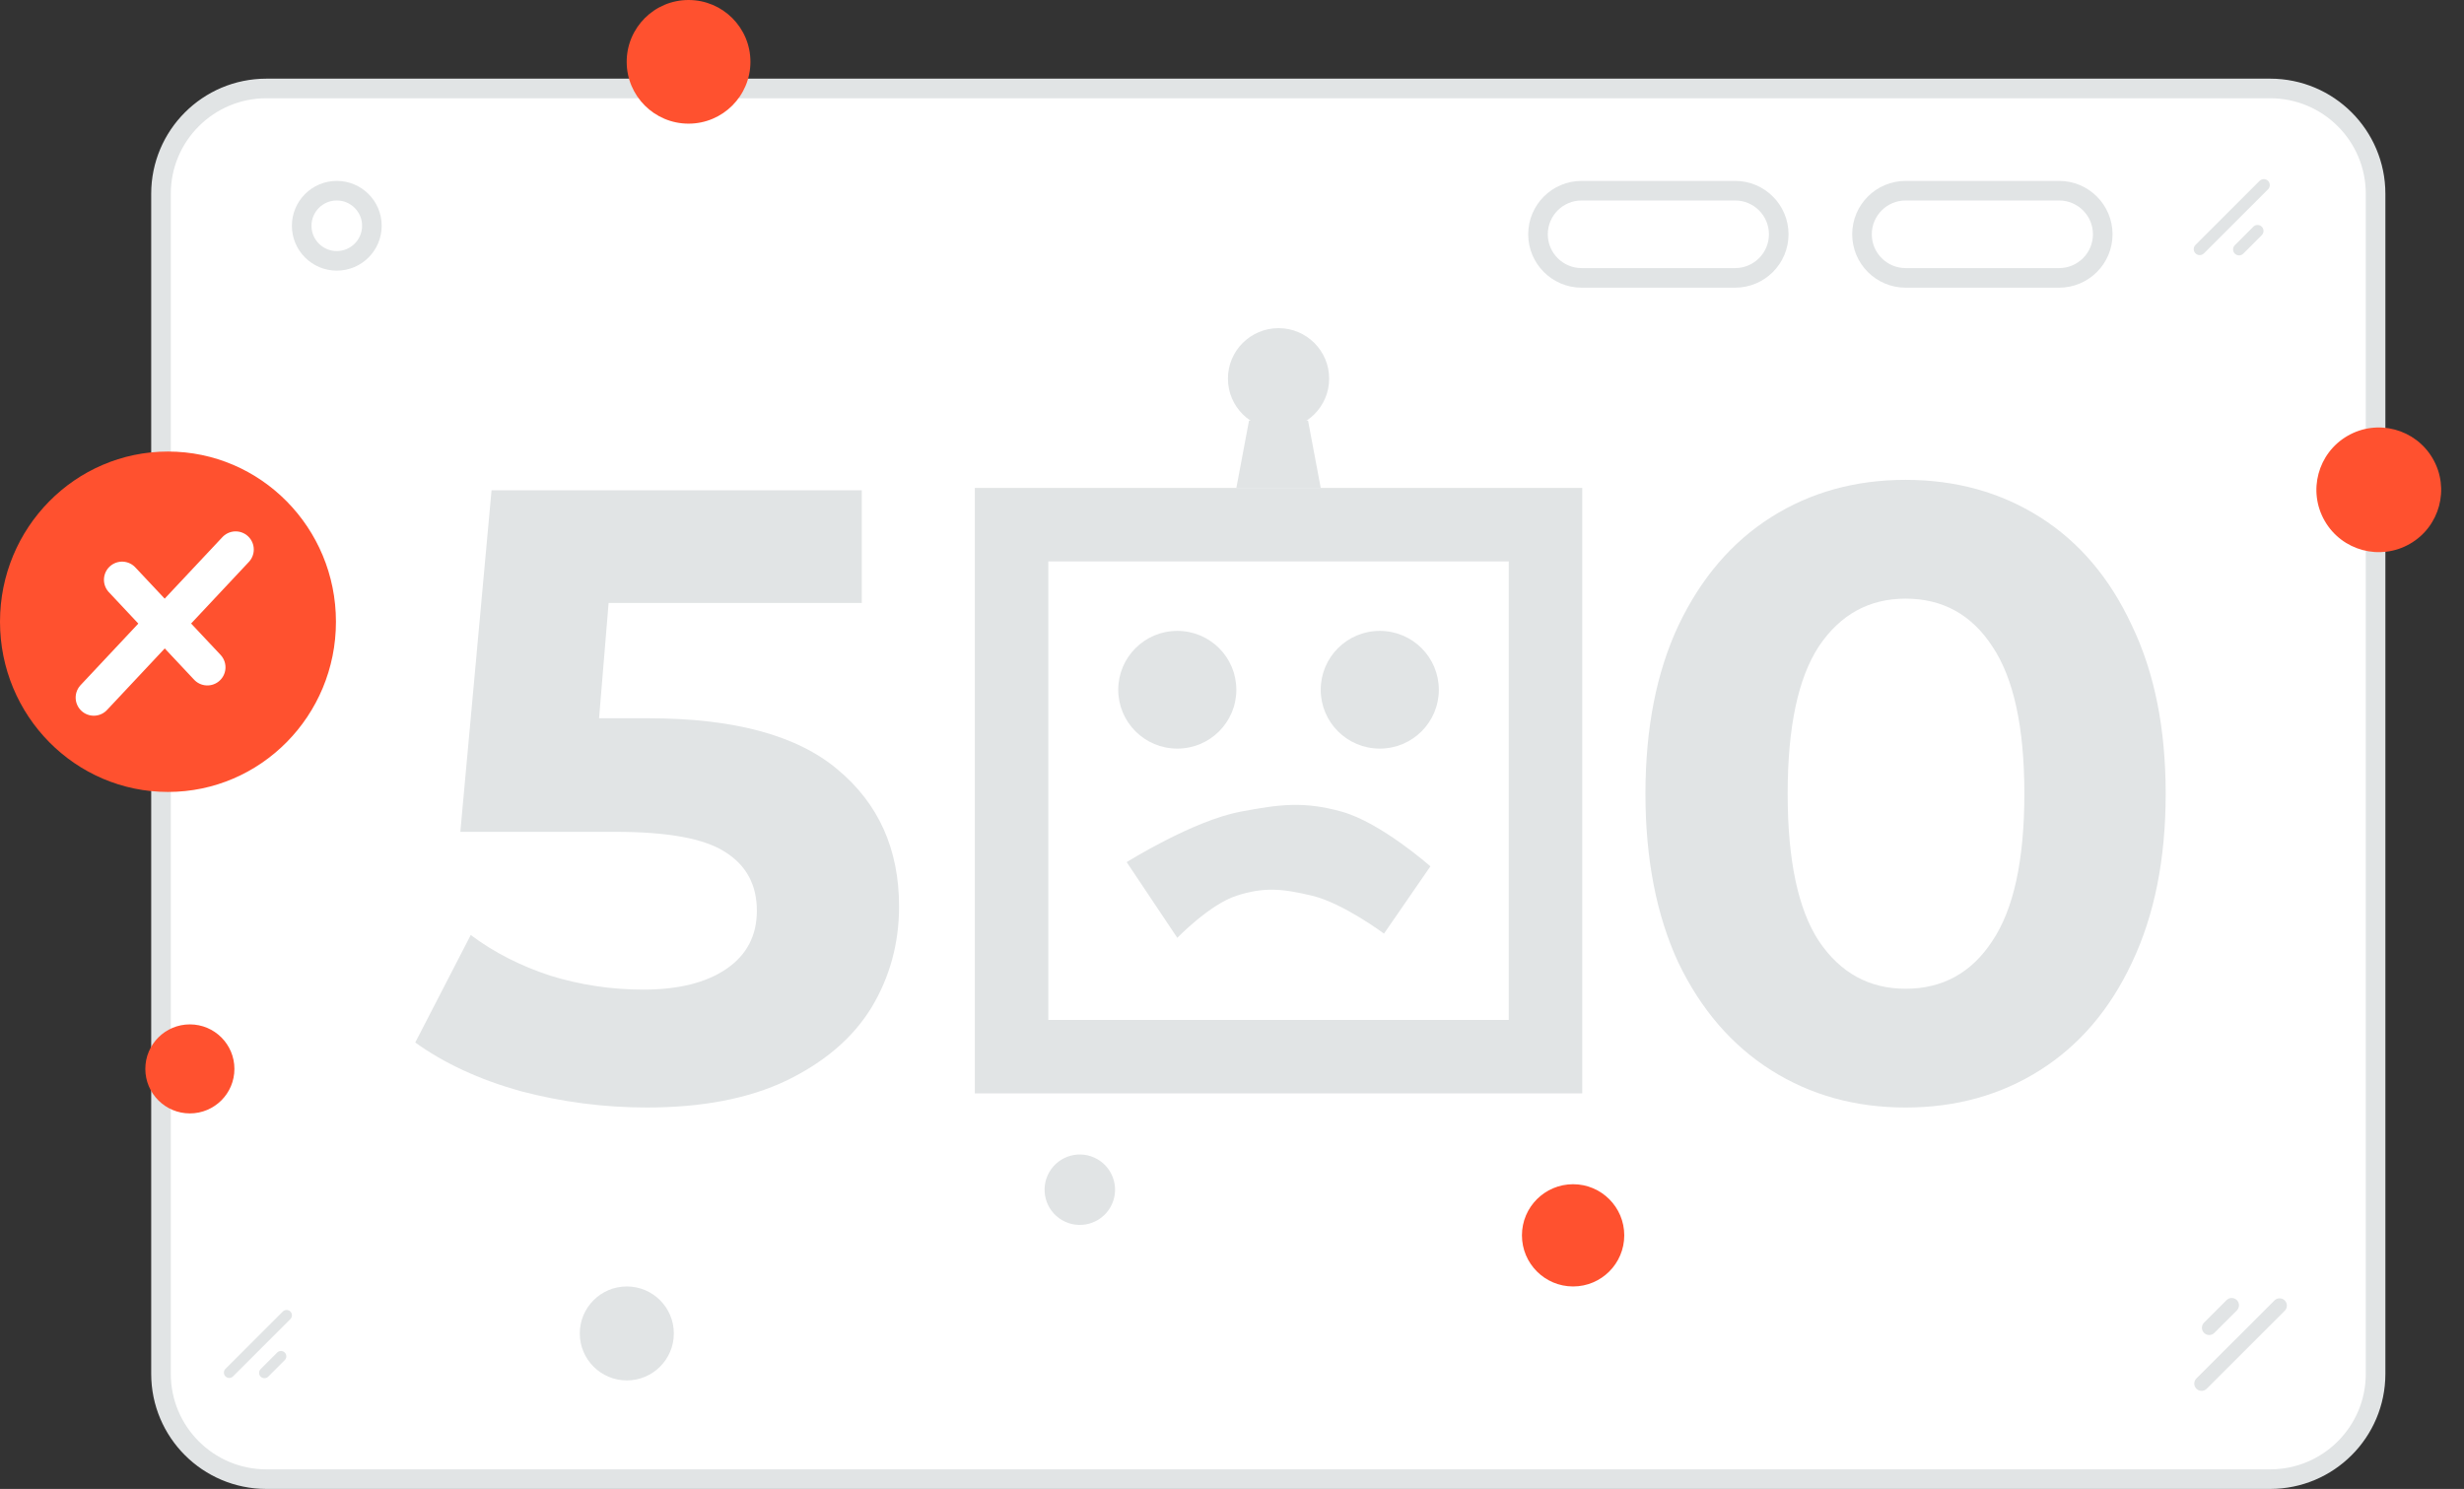 <?xml version="1.0" encoding="UTF-8"?> <svg xmlns="http://www.w3.org/2000/svg" width="503" height="304" viewBox="0 0 503 304" fill="none"><rect x="0" y="0" width="503" height="304" fill="#333333" stroke="none"/><path d="M463.431 18.061H54.386C42.502 18.061 32.867 27.689 32.867 39.566V280.495C32.867 292.372 42.502 302 54.386 302H463.431C475.316 302 484.95 292.372 484.95 280.495V39.566C484.95 27.689 475.316 18.061 463.431 18.061Z" fill="white" stroke="#E1E4E5" stroke-width="4"></path><path d="M420.345 38.935H389.016C384.097 38.935 380.109 42.92 380.109 47.835C380.109 52.751 384.097 56.736 389.016 56.736H420.345C425.264 56.736 429.252 52.751 429.252 47.835C429.252 42.92 425.264 38.935 420.345 38.935Z" fill="white" stroke="#E1E4E5" stroke-width="4"></path><path d="M354.203 38.935H322.873C317.954 38.935 313.967 42.92 313.967 47.835C313.967 52.751 317.954 56.736 322.873 56.736H354.203C359.122 56.736 363.11 52.751 363.11 47.835C363.11 42.92 359.122 38.935 354.203 38.935Z" fill="white" stroke="#E1E4E5" stroke-width="4"></path><path d="M254.972 85.886L252.389 99.622H269.611L267.028 85.886H254.972Z" fill="#E1E4E5"></path><path d="M240.333 191.477L230 176.025C230 176.025 243.487 167.566 253.25 165.723C261.18 164.226 266.145 163.553 273.917 165.723C281.915 167.956 292 176.883 292 176.883L282.528 190.619C282.528 190.619 274.179 184.395 267.889 182.892C262.002 181.486 258.14 181.009 252.389 182.892C246.892 184.692 240.333 191.477 240.333 191.477Z" fill="#E1E4E5"></path><rect x="206.5" y="107.122" width="109" height="108.618" stroke="#E1E4E5" stroke-width="15"></rect><ellipse cx="240.333" cy="140.828" rx="12.056" ry="12.018" fill="#E1E4E5"></ellipse><ellipse cx="281.667" cy="140.828" rx="12.056" ry="12.018" fill="#E1E4E5"></ellipse><ellipse cx="261.001" cy="77.302" rx="10.333" ry="10.302" fill="#E1E4E5"></ellipse><path d="M389.003 226.124C378.737 226.124 369.592 223.587 361.568 218.513C353.544 213.439 347.231 206.123 342.629 196.565C338.145 186.889 335.903 175.384 335.903 162.05C335.903 148.716 338.145 137.27 342.629 127.712C347.231 118.036 353.544 110.661 361.568 105.587C369.592 100.513 378.737 97.976 389.003 97.976C399.269 97.976 408.414 100.513 416.438 105.587C424.462 110.661 430.716 118.036 435.2 127.712C439.802 137.27 442.103 148.716 442.103 162.05C442.103 175.384 439.802 186.889 435.2 196.565C430.716 206.123 424.462 213.439 416.438 218.513C408.414 223.587 399.269 226.124 389.003 226.124ZM389.003 201.875C396.555 201.875 402.455 198.63 406.703 192.14C411.069 185.65 413.252 175.62 413.252 162.05C413.252 148.48 411.069 138.45 406.703 131.96C402.455 125.47 396.555 122.225 389.003 122.225C381.569 122.225 375.669 125.47 371.303 131.96C367.055 138.45 364.931 148.48 364.931 162.05C364.931 175.62 367.055 185.65 371.303 192.14C375.669 198.63 381.569 201.875 389.003 201.875Z" fill="#E1E4E5"></path><path d="M132.383 146.651C149.847 146.651 162.709 150.132 170.969 157.094C179.347 164.056 183.536 173.378 183.536 185.06C183.536 192.612 181.648 199.515 177.872 205.769C174.096 211.905 168.314 216.861 160.526 220.637C152.856 224.295 143.357 226.124 132.029 226.124C123.297 226.124 114.683 225.003 106.187 222.761C97.809 220.401 90.67 217.097 84.77 212.849L96.098 190.901C100.818 194.441 106.246 197.214 112.382 199.22C118.518 201.108 124.831 202.052 131.321 202.052C138.519 202.052 144.183 200.636 148.313 197.804C152.443 194.972 154.508 191.019 154.508 185.945C154.508 180.635 152.325 176.623 147.959 173.909C143.711 171.195 136.277 169.838 125.657 169.838H93.974L100.346 100.1H175.925V123.11H124.241L122.294 146.651H132.383Z" fill="#E1E4E5"></path><path d="M75.918 46.096C75.918 42.141 72.709 38.935 68.752 38.935C64.794 38.935 61.586 42.141 61.586 46.096C61.586 50.051 64.794 53.258 68.752 53.258C72.709 53.258 75.918 50.051 75.918 46.096Z" fill="white" stroke="#E1E4E5" stroke-width="4"></path><path d="M38.76 209.151C43.783 209.151 47.854 213.22 47.854 218.24C47.854 223.259 43.783 227.328 38.76 227.328C33.738 227.328 29.666 223.259 29.666 218.24C29.666 213.22 33.738 209.151 38.76 209.151Z" fill="#FF512F"></path><path d="M491.972 111.029C485.881 114.543 478.093 112.457 474.577 106.371C471.06 100.284 473.147 92.501 479.238 88.987C485.328 85.473 493.116 87.558 496.633 93.645C500.149 99.732 498.062 107.515 491.972 111.029Z" fill="#FF512F"></path><path d="M140.563 25.246C147.538 25.246 153.194 19.594 153.194 12.623C153.194 5.651 147.538 0 140.563 0C133.587 0 127.932 5.651 127.932 12.623C127.932 19.594 133.587 25.246 140.563 25.246Z" fill="#FF512F"></path><path d="M321.132 241.785C315.365 241.785 310.689 246.457 310.689 252.222C310.689 257.986 315.365 262.659 321.132 262.659C326.9 262.659 331.576 257.986 331.576 252.222C331.576 246.457 326.9 241.785 321.132 241.785Z" fill="#FF512F"></path><path d="M127.958 281.845C122.656 281.845 118.359 277.55 118.359 272.252C118.359 266.954 122.656 262.659 127.958 262.659C133.259 262.659 137.557 266.954 137.557 272.252C137.557 277.55 133.259 281.845 127.958 281.845Z" fill="#E1E4E5"></path><path d="M224.031 236.682C227.471 238.667 228.65 243.064 226.664 246.502C224.677 249.941 220.278 251.119 216.837 249.134C213.397 247.149 212.218 242.752 214.204 239.313C216.191 235.875 220.59 234.697 224.031 236.682Z" fill="#E1E4E5"></path><path d="M461.271 36.928L448.187 50.003C447.711 50.48 447.71 51.252 448.187 51.728C448.663 52.204 449.436 52.204 449.913 51.728L462.996 38.652C463.473 38.176 463.473 37.404 462.997 36.927C462.52 36.451 461.748 36.451 461.271 36.928Z" fill="#E1E4E5"></path><path d="M459.992 46.29L456.218 50.061C455.742 50.538 455.742 51.31 456.218 51.786C456.695 52.262 457.467 52.262 457.944 51.785L461.717 48.015C462.194 47.538 462.194 46.766 461.717 46.29C461.241 45.814 460.468 45.814 459.992 46.29Z" fill="#E1E4E5"></path><path d="M57.733 267.779L46.026 279.479C45.599 279.905 45.599 280.596 46.026 281.021L46.026 281.022C46.452 281.448 47.143 281.448 47.569 281.022L59.277 269.322C59.703 268.896 59.703 268.205 59.277 267.779L59.277 267.779C58.851 267.353 58.16 267.353 57.733 267.779Z" fill="#E1E4E5"></path><path d="M56.588 276.155L53.211 279.53C52.785 279.955 52.785 280.646 53.211 281.072L53.212 281.073C53.638 281.498 54.329 281.498 54.755 281.073L58.132 277.698C58.558 277.272 58.558 276.581 58.132 276.155L58.131 276.155C57.705 275.729 57.014 275.729 56.588 276.155Z" fill="#E1E4E5"></path><path d="M450.475 283.54L466.408 267.617C466.989 267.037 466.989 266.097 466.409 265.517C465.828 264.937 464.888 264.937 464.308 265.517L448.374 281.44C447.794 282.02 447.794 282.96 448.374 283.54C448.955 284.12 449.895 284.12 450.475 283.54Z" fill="#E1E4E5"></path><path d="M452.036 272.14L456.631 267.548C457.211 266.968 457.211 266.028 456.631 265.448C456.051 264.869 455.11 264.869 454.53 265.448L449.935 270.041C449.355 270.621 449.355 271.561 449.935 272.14C450.515 272.72 451.456 272.72 452.036 272.14Z" fill="#E1E4E5"></path><path fill-rule="evenodd" clip-rule="evenodd" d="M34.29 161.694C15.353 161.694 0 146.134 0 126.942C0 107.751 15.353 92.192 34.29 92.192C53.227 92.192 68.58 107.751 68.58 126.942C68.58 146.134 53.227 161.694 34.29 161.694Z" fill="#FF512F"></path><path d="M48.104 112.196L33.619 127.64L24.922 118.375" stroke="white" stroke-width="7.405" stroke-linecap="round" stroke-linejoin="round"></path><path d="M19.146 142.425L33.632 126.981L42.329 136.246" stroke="white" stroke-width="7.405" stroke-linecap="round" stroke-linejoin="round"></path></svg> 